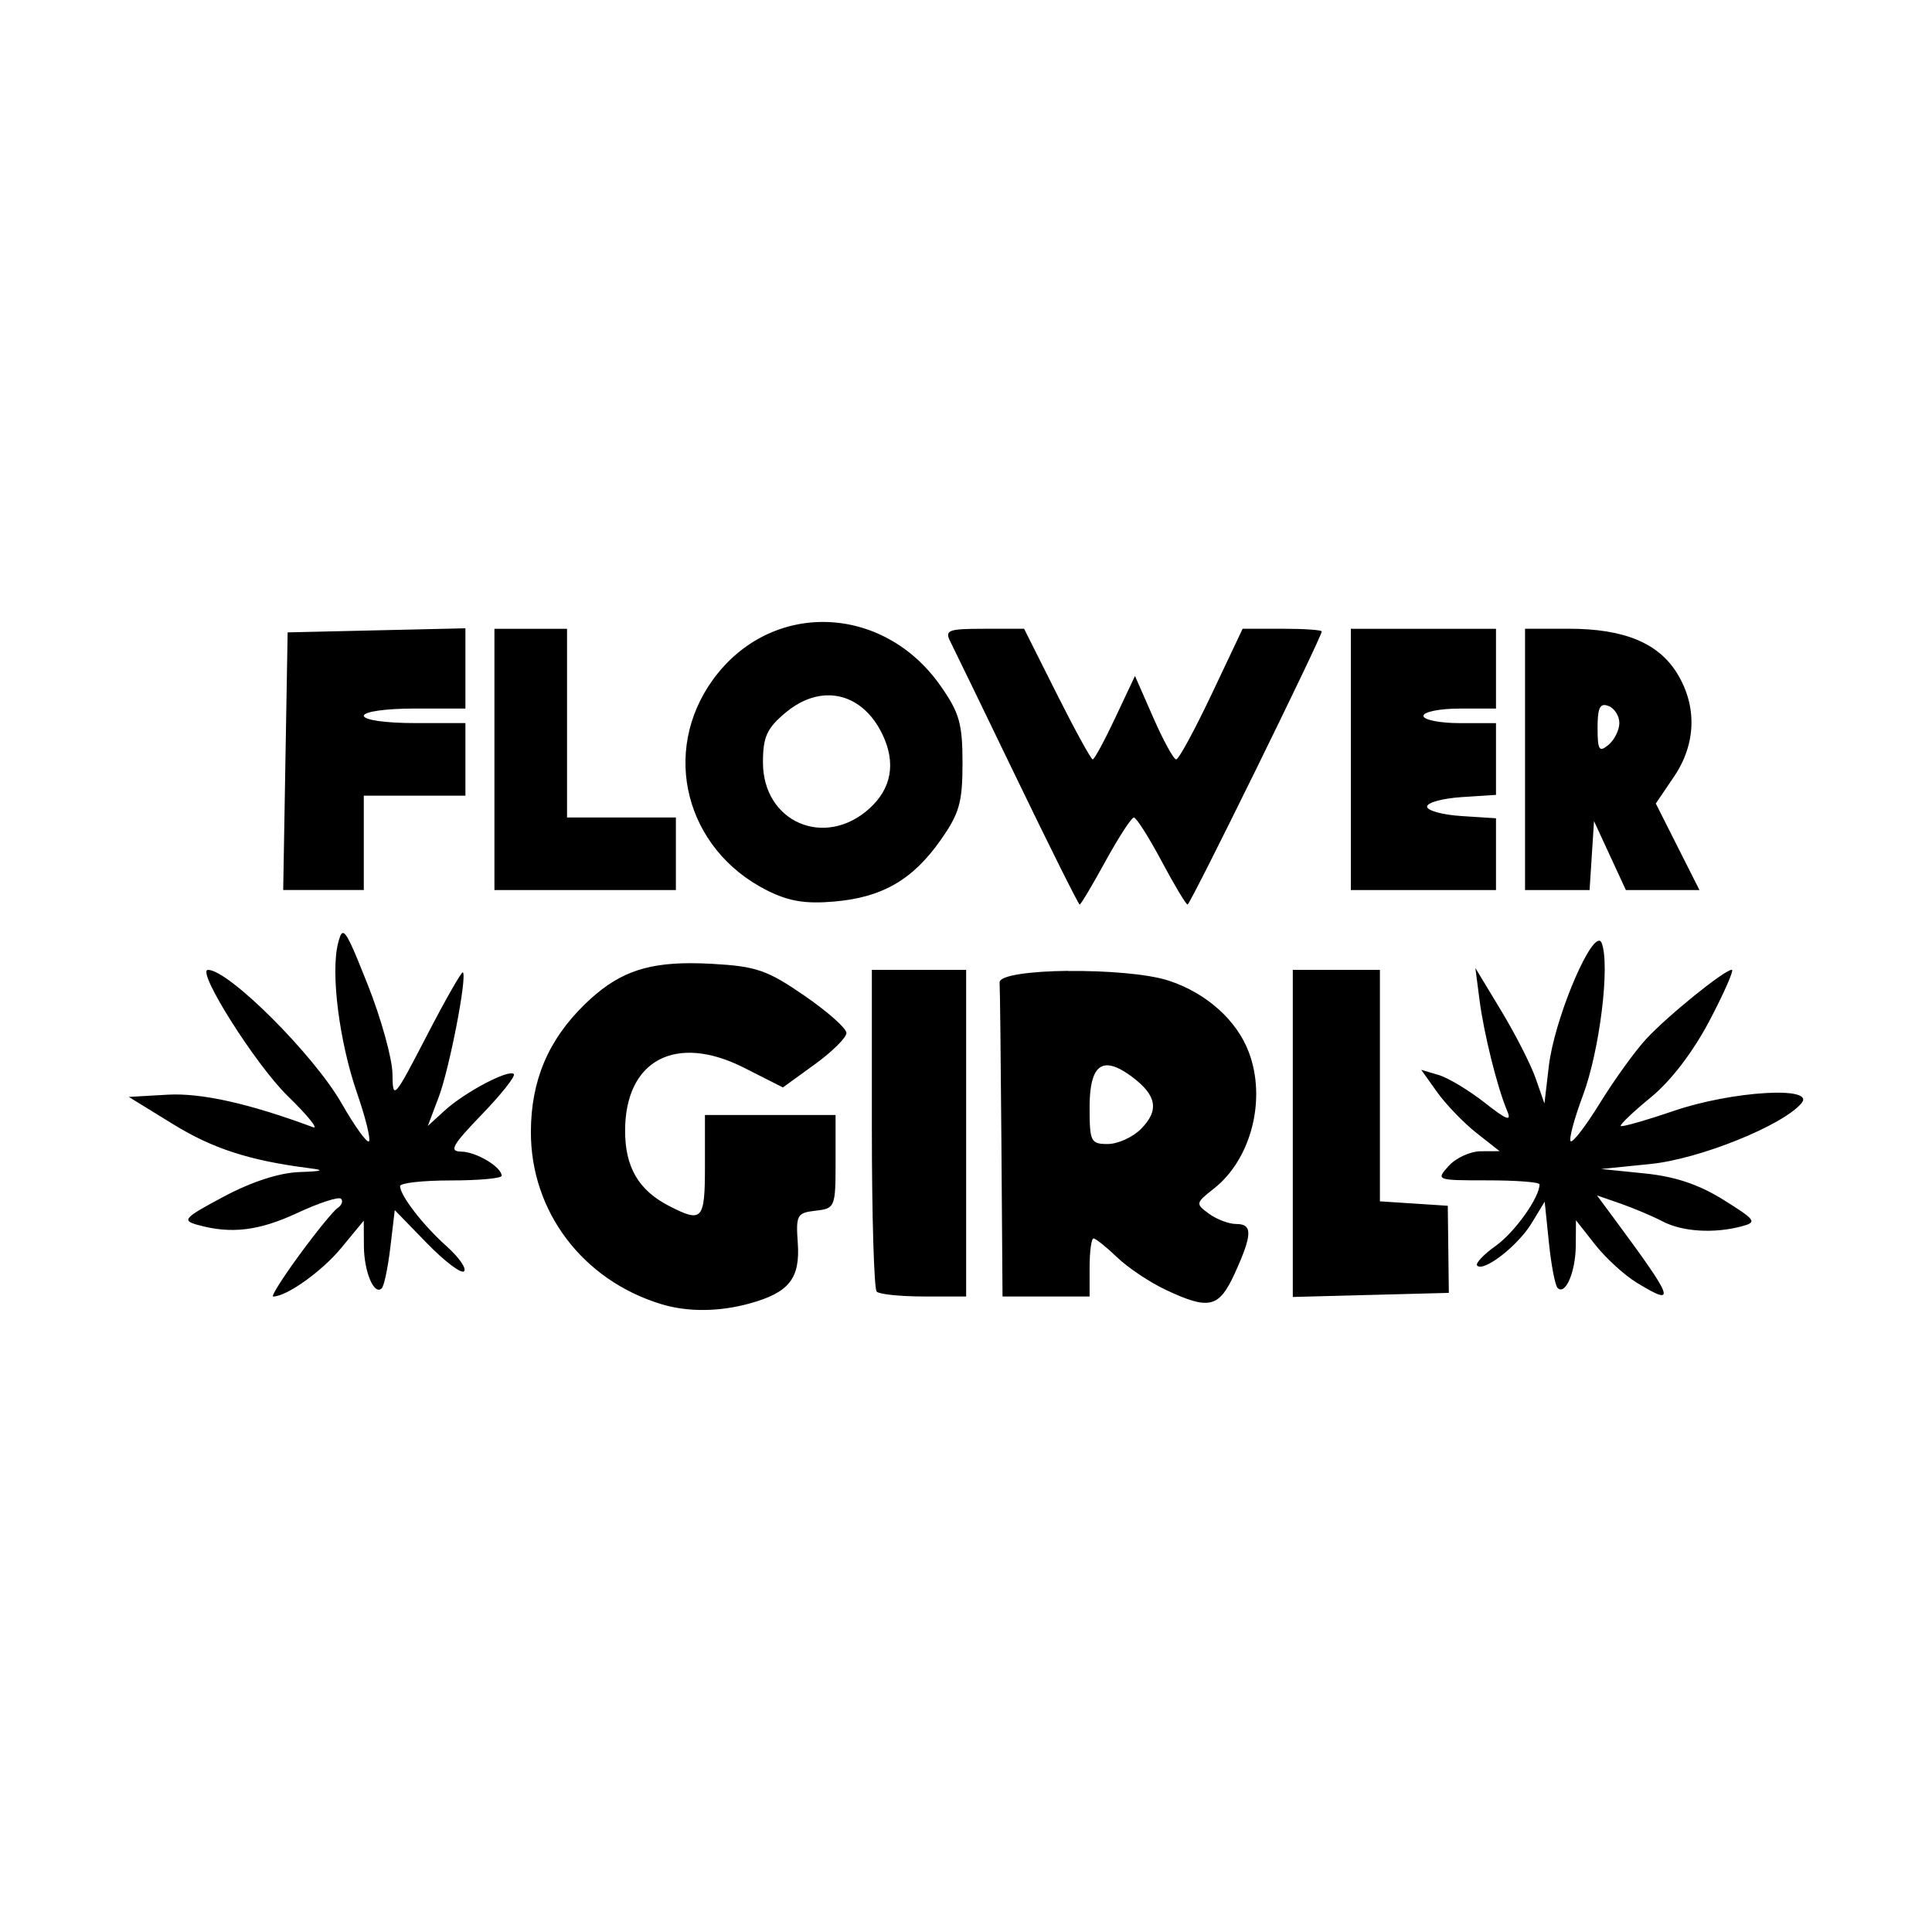 <svg width="1500" height="1500" viewBox="0 0 1500 1500" xmlns="http://www.w3.org/2000/svg">
  <!-- Original SVG transformiert und zentriert -->
  <svg x="100.0" y="482.882" width="1300" height="534.237" viewBox="0 0 377.49 155.13">
    /2000/svg" viewBox="0 0 377.49 155.13">
  <path id="path288" d="M157.31.01c-9.57-.26-19.13,4.05-25.61,12.99-11.8,16.29-6.22,38.2,12.09,47.47,4.95,2.5,8.66,3.13,15.2,2.57,10.86-.93,17.74-4.9,24.04-13.87,4.23-6.01,4.93-8.5,4.93-17.37s-.7-11.35-4.98-17.43C176.46,5.08,166.88.27,157.31.01ZM75.89,1.43l-20.04.46-20.04.46-.5,29.04-.5,29.04h18.17v-21.27h22.91v-16.36h-11.45c-6.54,0-11.45-.7-11.45-1.64s4.91-1.64,11.45-1.64h11.45V1.43ZM192.8,1.54c-8.07,0-8.89.31-7.6,2.86.79,1.57,7.58,15.56,15.07,31.09,7.5,15.52,13.84,28.22,14.1,28.22s2.88-4.41,5.84-9.8c2.96-5.39,5.83-9.81,6.38-9.82.55-.01,3.35,4.4,6.23,9.8,2.88,5.4,5.52,9.82,5.88,9.82.62,0,30.25-60.3,30.25-61.57,0-.34-4.01-.61-8.92-.61h-8.92l-6.97,14.73c-3.84,8.1-7.44,14.73-8.01,14.73s-2.89-4.23-5.16-9.41l-4.13-9.41-4.43,9.41c-2.43,5.17-4.73,9.41-5.1,9.41s-4.01-6.63-8.08-14.73l-7.39-14.73h-9.04ZM82.43,1.54v58.9h40.91v-16.36h-24.54V1.54h-16.36ZM275.51,1.54v58.9h32.72v-16.18l-7.77-.5c-4.27-.27-7.77-1.23-7.77-2.13s3.5-1.86,7.77-2.14l7.77-.5v-16.18h-8.18c-4.5,0-8.18-.74-8.18-1.64s3.68-1.64,8.18-1.64h8.18V1.54h-32.72ZM314.78,1.54v58.9h14.55l.5-7.77.5-7.77,3.59,7.77,3.59,7.77h16.59l-4.92-9.75-4.92-9.76,4.08-6.02c5-7.37,5.28-15.84.77-23.25-4.21-6.91-11.98-10.13-24.45-10.13h-9.87ZM157.28,16.55c5.1-.19,9.81,2.87,12.66,8.87,3.04,6.4,2.01,12.13-2.97,16.64-10.07,9.1-24,3.07-24-10.39,0-5.73.87-7.67,5.03-11.17,3.02-2.54,6.21-3.83,9.27-3.95ZM332.94,18.76c.2.03.41.09.65.18,1.35.52,2.45,2.25,2.45,3.84s-1.1,3.81-2.45,4.93c-2.1,1.75-2.46,1.2-2.46-3.84,0-3.98.42-5.33,1.8-5.12h0ZM48.18,70.13c-.39.14-.67.99-1.01,2.33-1.69,6.71.28,22.17,4.3,33.79,1.91,5.52,3.11,10.4,2.67,10.85-.44.44-3.22-3.41-6.16-8.56-6.26-10.95-25.43-30.1-30.12-30.1-2.78,0,10.7,21.35,17.94,28.41,4.5,4.38,7.08,7.56,5.73,7.06-14.41-5.36-25.22-7.77-32.82-7.33l-8.71.5,9.92,6.11c9.04,5.57,17.31,8.24,30.79,9.96,3.62.46,3.03.69-2.23.87-4.53.16-10.75,2.17-17.04,5.52-9.01,4.8-9.55,5.38-5.96,6.38,7.58,2.12,13.83,1.37,22.59-2.71,4.86-2.26,9.25-3.69,9.77-3.17.52.52.18,1.45-.76,2.08-.94.63-4.81,5.37-8.6,10.55-3.79,5.17-6.46,9.41-5.94,9.41,3.05,0,11.01-5.68,15.37-10.97l5.06-6.13.03,5.69c.03,5.83,2.31,11.26,4.03,9.55.53-.53,1.4-4.71,1.94-9.29l.99-8.33,7.25,7.46c3.99,4.1,7.75,6.95,8.37,6.33.62-.62-1.14-3.14-3.9-5.61-5.32-4.75-10.52-11.47-10.52-13.6,0-.7,5.15-1.27,11.45-1.27s11.45-.47,11.45-1.05c0-1.97-5.72-5.4-9.11-5.45-2.83-.04-2.07-1.41,4.64-8.37,4.41-4.57,7.66-8.68,7.21-9.12-1.14-1.14-11.03,4.08-15.57,8.22l-3.82,3.49,2.47-6.54c2.41-6.38,6.43-27.11,5.44-28.09-.27-.27-3.94,6.16-8.15,14.3-7.42,14.31-7.66,14.59-7.73,8.56-.04-3.42-2.55-12.48-5.59-20.13-3.49-8.79-4.84-11.89-5.69-11.58h0ZM331.43,71.87c-2.61.12-10.09,18.15-11.28,28.22l-1,8.48-1.97-5.66c-1.08-3.11-4.59-9.99-7.79-15.28l-5.81-9.62.93,7.17c.98,7.62,4.02,19.81,6.25,25.07,1.04,2.47-.09,2.05-5.09-1.88-3.54-2.78-8.2-5.59-10.36-6.23l-3.93-1.17,3.58,5.03c1.97,2.76,5.94,6.89,8.83,9.17l5.26,4.14-4.25.02c-2.34.01-5.58,1.49-7.21,3.29-2.94,3.24-2.86,3.27,8.75,3.27,6.44,0,11.71.4,11.71.9,0,2.97-5.6,10.82-9.89,13.88-2.77,1.97-4.64,3.97-4.17,4.44,1.5,1.5,9.18-4.48,12.26-9.54l2.96-4.87.95,9.22c.52,5.07,1.4,9.67,1.96,10.23,1.75,1.75,4.05-3.59,4.1-9.53l.04-5.73,4.33,5.5c2.38,3.03,6.61,6.89,9.39,8.58h0c9.07,5.53,8.49,3.92-5.24-14.63l-3.75-5.06,5.35,1.86c2.94,1.03,7.21,2.83,9.48,4.02,4.44,2.32,11.6,2.76,17.78,1.1,3.56-.95,3.27-1.38-4.09-5.98-5.53-3.46-10.89-5.25-17.75-5.95l-9.82-1,11.15-1.13c11.07-1.12,29.86-8.7,34.03-13.72,3.22-3.88-15.67-2.73-28.81,1.75-6.3,2.15-11.68,3.68-11.95,3.41-.27-.27,2.78-3.18,6.78-6.46,4.56-3.73,9.52-10.23,13.27-17.36,3.29-6.27,5.54-11.4,4.99-11.4-1.64,0-14.33,10.25-19.25,15.54-2.51,2.7-7.19,9.19-10.42,14.41-3.22,5.23-6.22,9.14-6.66,8.7-.44-.44.8-5.08,2.76-10.32,3.78-10.11,6.16-29.35,4.24-34.34-.15-.4-.37-.58-.64-.57h0ZM126.69,76.93c-10.74,0-16.94,2.52-23.83,9.21-8.28,8.04-12.17,17.2-12.21,28.76-.07,17.98,11.67,33.51,29.41,38.9,5.96,1.81,13.06,1.75,20-.18,8.81-2.45,11.32-5.62,10.76-13.61-.45-6.3-.17-6.8,4.02-7.28,4.39-.5,4.5-.78,4.5-11.04v-10.53h-29.45v11.45c0,12.3-.57,12.93-8.16,9.01-6.81-3.52-9.84-8.72-9.84-16.89,0-15.96,11.42-22.02,26.81-14.23l8.77,4.44,7.16-5.19c3.94-2.85,7.16-6.04,7.16-7.09s-4.27-4.83-9.49-8.42c-8.36-5.75-10.83-6.6-20.71-7.16-1.74-.1-3.36-.15-4.9-.15h0ZM167.52,78.44v35.72c0,19.65.49,36.22,1.09,36.82.6.6,5.39,1.09,10.63,1.09h9.54v-73.63h-21.27ZM262.42,78.44v73.74l17.59-.46,17.59-.46-.12-9.82-.12-9.82-7.65-.5-7.65-.5v-52.18h-19.63ZM211.74,78.66c-8.39.09-15.56,1-15.42,2.64.09,1.12.27,17.51.41,36.41l.25,34.36h19.63v-6.54c0-3.6.4-6.54.89-6.54s2.88,1.92,5.32,4.26c2.44,2.34,7.37,5.64,10.97,7.33,9.82,4.61,12.01,4.07,15.59-3.81,3.95-8.71,4.01-11.04.27-11.04-1.63,0-4.38-1.04-6.12-2.31-3.08-2.25-3.05-2.41,1.11-5.68,8.42-6.62,11.88-20.14,7.86-30.76-2.71-7.18-9.52-13.28-17.95-16.08-4.79-1.59-14.41-2.3-22.8-2.21h0ZM220.21,99.97c1.48-.16,3.44.7,5.93,2.55,5.64,4.2,6.22,7.61,2.02,11.81-1.86,1.86-5.22,3.37-7.46,3.37-3.82,0-4.09-.54-4.09-8.23,0-6.11,1.14-9.23,3.61-9.5h0Z"/>

  </svg>
</svg>